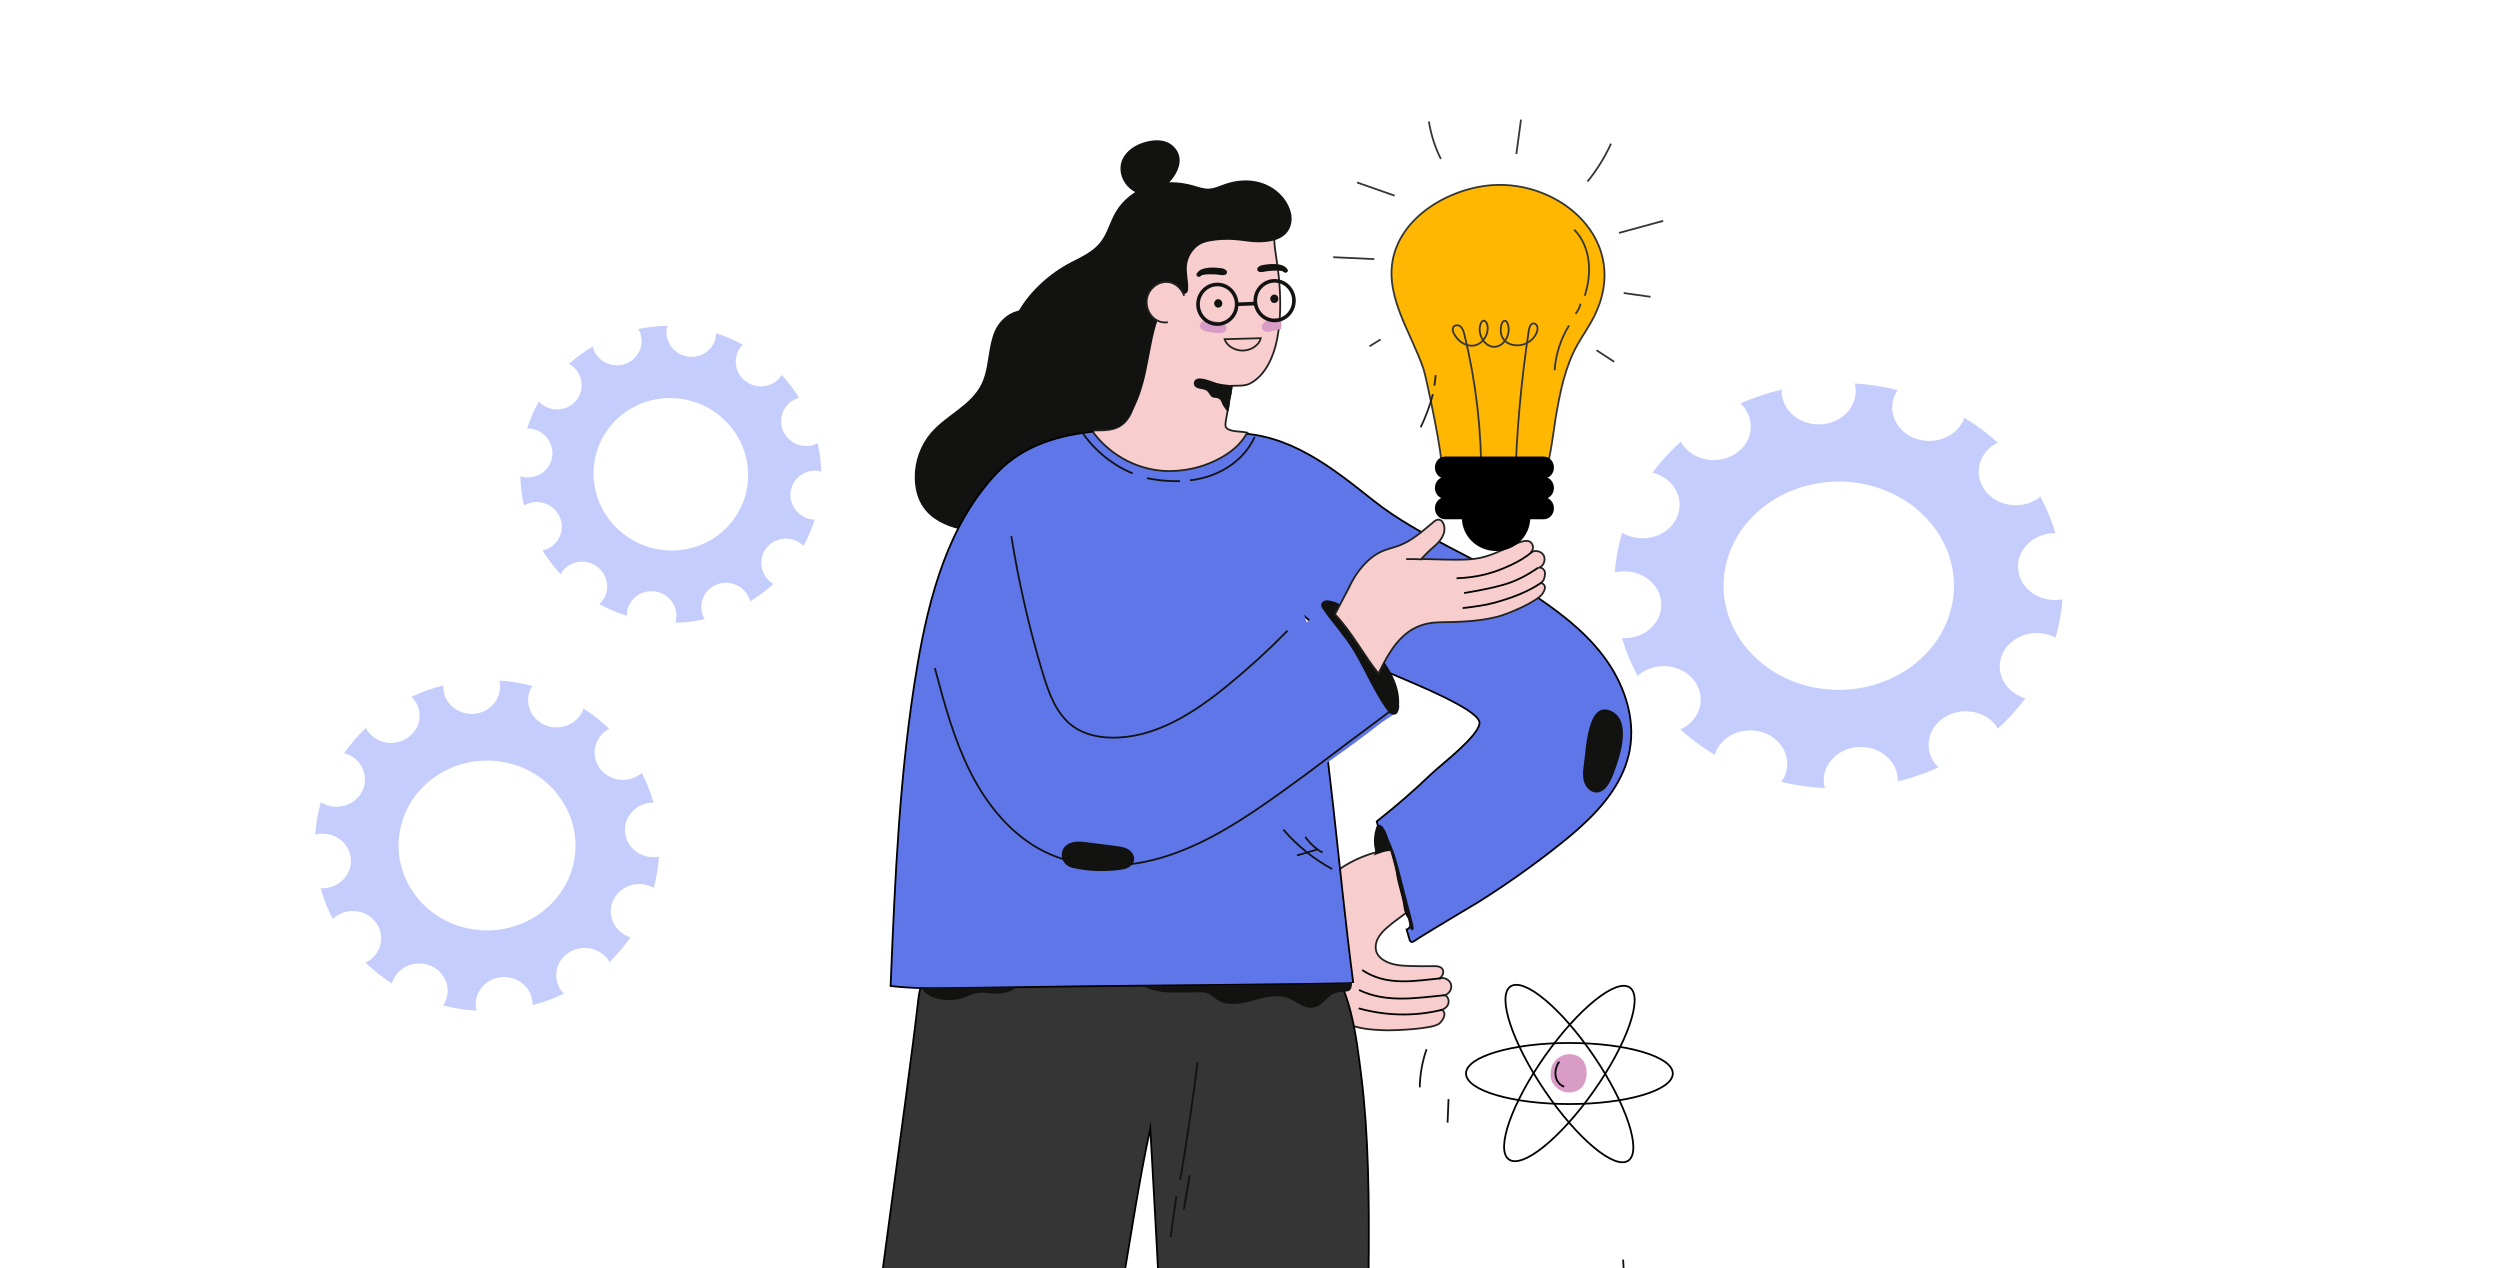 <svg width="690" height="350" viewBox="0 0 690 350" fill="none" xmlns="http://www.w3.org/2000/svg">
<g clip-path="url(#clip0_2375_217)">
<path d="M567.308 147.185C566.262 143.647 564.863 140.26 563.123 137.053C562.856 137.271 562.621 137.508 562.322 137.697C557.741 140.677 551.356 139.74 548.056 135.606C544.757 131.463 545.792 125.692 550.373 122.712C550.694 122.504 551.046 122.353 551.388 122.183C548.558 119.61 545.461 117.292 542.141 115.267C542.023 115.599 541.938 115.93 541.778 116.251C539.46 120.906 533.417 122.977 528.27 120.887C523.123 118.796 520.828 113.328 523.145 108.674C523.326 108.305 523.572 107.993 523.796 107.662C519.941 106.706 515.958 106.091 511.869 105.836C511.965 106.214 512.082 106.574 512.125 106.971C512.691 112.051 508.601 116.582 502.985 117.093C497.368 117.604 492.36 113.905 491.784 108.835C491.73 108.39 491.762 107.955 491.784 107.52C487.78 108.466 483.957 109.752 480.326 111.351C480.658 111.663 480.999 111.966 481.287 112.335C484.587 116.478 483.551 122.249 478.97 125.229C474.39 128.209 468.004 127.272 464.705 123.138C464.395 122.741 464.15 122.324 463.915 121.908C461 124.519 458.373 127.386 456.077 130.469C456.579 130.592 457.07 130.715 457.551 130.914C462.697 133.005 464.993 138.472 462.676 143.127C460.359 147.781 454.315 149.853 449.168 147.762C448.645 147.554 448.175 147.28 447.716 147.005C446.649 150.562 445.954 154.242 445.688 158.017C446.2 157.894 446.723 157.771 447.268 157.723C452.884 157.212 457.892 160.911 458.469 165.982C459.035 171.062 454.945 175.593 449.329 176.104C448.752 176.151 448.197 176.132 447.642 176.104C448.72 179.755 450.183 183.255 451.998 186.557C452.372 186.216 452.756 185.876 453.205 185.592C457.785 182.612 464.171 183.549 467.47 187.683C470.77 191.826 469.734 197.597 465.153 200.576C464.705 200.87 464.224 201.097 463.744 201.314C466.659 203.935 469.841 206.29 473.268 208.343C473.407 207.908 473.535 207.463 473.749 207.038C476.066 202.383 482.11 200.312 487.256 202.402C492.403 204.493 494.699 209.961 492.382 214.615C492.168 215.041 491.901 215.419 491.624 215.797C495.521 216.734 499.547 217.32 503.679 217.548C503.572 217.141 503.455 216.743 503.401 216.327C502.835 211.247 506.925 206.716 512.542 206.205C518.158 205.694 523.166 209.393 523.743 214.464C523.785 214.88 523.753 215.277 523.743 215.684C527.693 214.719 531.473 213.414 535.051 211.796C534.773 211.522 534.474 211.266 534.228 210.954C530.929 206.811 531.965 201.04 536.545 198.06C541.126 195.08 547.512 196.017 550.811 200.151C551.057 200.454 551.227 200.785 551.42 201.106C554.249 198.533 556.791 195.714 559.012 192.696C558.659 192.592 558.307 192.517 557.955 192.375C552.808 190.284 550.512 184.816 552.829 180.162C555.146 175.508 561.19 173.436 566.337 175.527C566.689 175.669 566.999 175.867 567.319 176.038C568.333 172.585 568.985 169.018 569.252 165.376C568.91 165.443 568.59 165.528 568.227 165.566C562.61 166.076 557.602 162.378 557.026 157.307C556.46 152.227 560.549 147.696 566.166 147.185C566.572 147.147 566.935 147.176 567.308 147.185ZM548.91 157.837C551.227 178.526 534.559 196.991 511.677 199.091C488.794 201.182 468.367 186.112 466.05 165.424C463.733 144.735 480.401 126.269 503.284 124.179C526.167 122.079 546.593 137.148 548.91 157.837Z" fill="#C5CDFC"/>
<path d="M460.59 155.954C457.109 179.329 475.326 200.917 501.177 204.067C527.039 207.217 550.904 190.757 554.385 167.372C557.866 143.987 539.66 122.409 513.798 119.259C487.947 116.119 464.071 132.579 460.59 155.954ZM511.737 133.175C529.11 135.294 541.347 149.786 539.009 165.499C536.67 181.202 520.632 192.261 503.259 190.151C485.886 188.032 473.65 173.54 475.988 157.827C478.326 142.124 494.365 131.065 511.737 133.175Z" fill="#C5CDFC"/>
<path d="M220.567 109.84C219.15 107.538 217.533 105.408 215.737 103.474C215.614 103.679 215.502 103.884 215.357 104.068C213.048 106.997 208.731 107.495 205.742 105.181C202.741 102.868 202.183 98.62 204.504 95.691C204.671 95.486 204.861 95.313 205.039 95.14C202.674 93.843 200.187 92.783 197.621 91.951C197.621 92.2 197.632 92.448 197.599 92.708C197.097 96.404 193.639 98.966 189.891 98.426C186.132 97.885 183.499 94.459 184.012 90.762C184.057 90.47 184.135 90.2 184.213 89.93C181.536 89.962 178.836 90.254 176.159 90.816C176.304 91.065 176.449 91.302 176.561 91.562C178 95.032 176.327 98.966 172.824 100.35C169.321 101.733 165.317 100.036 163.878 96.567C163.755 96.264 163.677 95.95 163.599 95.648C161.223 97.042 159.037 98.642 157.04 100.425C157.319 100.588 157.609 100.739 157.865 100.944C160.866 103.257 161.424 107.505 159.103 110.435C156.794 113.364 152.477 113.861 149.488 111.548C149.198 111.332 148.964 111.072 148.718 110.824C147.391 113.191 146.309 115.688 145.483 118.271C145.829 118.271 146.175 118.261 146.532 118.315C150.291 118.855 152.924 122.282 152.411 125.978C151.909 129.675 148.451 132.237 144.703 131.696C144.323 131.642 143.966 131.534 143.609 131.426C143.676 134.128 144.011 136.842 144.636 139.544C144.937 139.36 145.249 139.187 145.595 139.047C149.098 137.663 153.102 139.36 154.541 142.83C155.98 146.3 154.307 150.234 150.804 151.618C150.447 151.758 150.079 151.845 149.722 151.92C151.184 154.298 152.868 156.493 154.731 158.482C154.898 158.179 155.077 157.865 155.3 157.584C157.609 154.655 161.926 154.158 164.915 156.471C167.916 158.784 168.474 163.032 166.153 165.962C165.93 166.253 165.663 166.491 165.406 166.74C167.838 168.059 170.381 169.129 173.025 169.961C173.025 169.626 173.014 169.302 173.058 168.956C173.56 165.259 177.018 162.697 180.766 163.238C184.525 163.778 187.158 167.205 186.645 170.901C186.6 171.236 186.5 171.55 186.411 171.874C189.11 171.82 191.832 171.507 194.531 170.912C194.375 170.653 194.219 170.393 194.096 170.101C192.657 166.632 194.33 162.697 197.833 161.324C201.336 159.941 205.34 161.638 206.779 165.108C206.902 165.389 206.958 165.681 207.036 165.962C209.378 164.556 211.531 162.957 213.494 161.173C213.26 161.033 213.015 160.903 212.792 160.73C209.791 158.417 209.233 154.169 211.554 151.239C213.863 148.31 218.18 147.813 221.169 150.126C221.392 150.299 221.571 150.494 221.76 150.688C223.032 148.364 224.069 145.921 224.861 143.392C224.616 143.381 224.37 143.392 224.114 143.36C220.355 142.819 217.722 139.393 218.235 135.696C218.737 131.999 222.195 129.437 225.943 129.978C226.2 130.01 226.434 130.097 226.68 130.162C226.601 127.546 226.267 124.919 225.664 122.303C225.464 122.411 225.274 122.53 225.051 122.617C221.548 124 217.544 122.303 216.105 118.833C214.666 115.364 216.339 111.429 219.842 110.056C220.087 109.948 220.332 109.905 220.567 109.84ZM210.985 120.682C216.852 134.82 210.036 150.839 195.758 156.471C181.48 162.103 165.149 155.206 159.282 141.068C153.414 126.93 160.23 110.91 174.508 105.279C188.786 99.647 205.117 106.543 210.985 120.682Z" fill="#C5CDFC"/>
<path d="M153.776 135.407C156.487 152.485 172.773 164.364 190.074 161.889C207.375 159.403 219.244 143.492 216.533 126.403C213.823 109.324 197.548 97.445 180.246 99.92C162.945 102.395 151.065 118.317 153.776 135.407ZM181.853 110.081C193.476 108.416 204.419 116.393 206.237 127.873C208.055 139.352 200.08 150.042 188.456 151.707C176.833 153.371 165.89 145.394 164.072 133.915C162.254 122.446 170.229 111.756 181.853 110.081Z" fill="#C5CDFC"/>
<path d="M180.371 221.553C179.569 218.668 178.489 215.905 177.153 213.294C176.944 213.468 176.758 213.665 176.538 213.818C173.019 216.254 168.117 215.489 165.585 212.114C163.053 208.738 163.843 204.029 167.362 201.593C167.606 201.418 167.873 201.298 168.14 201.167C165.968 199.07 163.587 197.18 161.032 195.53C160.939 195.792 160.881 196.065 160.753 196.328C158.976 200.118 154.33 201.812 150.381 200.107C146.432 198.403 144.667 193.946 146.444 190.144C146.583 189.849 146.769 189.587 146.944 189.314C143.982 188.538 140.927 188.036 137.779 187.828C137.849 188.134 137.942 188.429 137.977 188.746C138.418 192.886 135.271 196.579 130.962 196.994C126.653 197.409 122.797 194.394 122.367 190.253C122.332 189.893 122.355 189.532 122.367 189.183C119.289 189.947 116.35 191.007 113.574 192.307C113.83 192.559 114.086 192.81 114.318 193.105C116.85 196.48 116.06 201.189 112.541 203.625C109.021 206.061 104.12 205.297 101.588 201.921C101.344 201.604 101.158 201.255 100.984 200.916C98.743 203.046 96.722 205.384 94.968 207.897C95.351 207.995 95.734 208.104 96.106 208.257C100.055 209.961 101.82 214.419 100.043 218.221C98.266 222.011 93.62 223.705 89.671 222C89.276 221.826 88.916 221.607 88.556 221.389C87.732 224.284 87.209 227.288 87 230.369C87.395 230.27 87.801 230.172 88.219 230.128C92.529 229.713 96.385 232.728 96.814 236.869C97.256 241.009 94.108 244.702 89.799 245.128C89.358 245.172 88.928 245.15 88.498 245.128C89.323 248.11 90.45 250.962 91.843 253.649C92.134 253.376 92.424 253.092 92.772 252.863C96.292 250.426 101.193 251.191 103.725 254.567C106.257 257.943 105.467 262.651 101.948 265.087C101.6 265.328 101.24 265.513 100.868 265.688C103.098 267.829 105.549 269.741 108.185 271.424C108.29 271.063 108.394 270.714 108.557 270.364C110.334 266.573 114.98 264.88 118.929 266.584C122.878 268.288 124.643 272.746 122.866 276.547C122.704 276.897 122.495 277.203 122.285 277.509C125.282 278.273 128.372 278.754 131.542 278.94C131.461 278.612 131.368 278.284 131.333 277.946C130.892 273.805 134.04 270.113 138.349 269.698C142.658 269.282 146.514 272.298 146.944 276.438C146.978 276.777 146.955 277.104 146.944 277.432C149.975 276.646 152.89 275.575 155.631 274.264C155.422 274.046 155.19 273.838 155.004 273.576C152.472 270.2 153.262 265.492 156.781 263.055C160.3 260.619 165.202 261.384 167.734 264.76C167.92 265.011 168.047 265.273 168.198 265.535C170.37 263.438 172.322 261.144 174.029 258.675C173.762 258.587 173.483 258.533 173.216 258.412C169.267 256.708 167.502 252.251 169.279 248.449C171.056 244.658 175.702 242.965 179.651 244.669C179.918 244.789 180.15 244.942 180.405 245.084C181.184 242.277 181.683 239.36 181.892 236.388C181.637 236.443 181.381 236.519 181.114 236.541C176.805 236.956 172.949 233.941 172.519 229.801C172.078 225.66 175.225 221.968 179.534 221.553C179.802 221.52 180.08 221.553 180.371 221.553ZM166.247 230.238C168.024 247.105 155.225 262.16 137.652 263.875C120.079 265.579 104.387 253.289 102.61 236.421C100.833 219.553 113.633 204.499 131.206 202.784C148.779 201.08 164.458 213.37 166.247 230.238Z" fill="#C5CDFC"/>
<path d="M98.413 228.705C95.742 247.769 109.726 265.369 129.587 267.936C149.448 270.503 167.776 257.088 170.447 238.024C173.119 218.961 159.135 201.361 139.274 198.794C119.412 196.215 101.084 209.642 98.413 228.705ZM137.682 210.133C151.028 211.86 160.412 223.68 158.624 236.484C156.823 249.287 144.512 258.311 131.167 256.585C117.821 254.859 108.425 243.039 110.225 230.235C112.026 217.42 124.337 208.407 137.682 210.133Z" fill="#C5CDFC"/>
<path d="M367.035 242.059C356.658 251.607 356.505 266.973 365.577 277.507C367.203 279.399 369.072 281.112 371.27 282.246C374.536 283.927 378.297 284.209 381.945 284.349C384.791 284.459 395.252 284.013 397.167 282.559C398.22 281.753 399.472 279.587 397.961 278.711C398.815 278.406 399.67 277.726 399.807 276.694C399.922 275.826 399.464 274.84 398.701 274.684C399.922 274.395 400.837 272.948 400.479 271.681C400.303 271.071 399.868 270.578 399.327 270.273C398.678 269.914 397.884 269.812 397.198 270.07C397.953 269.789 398.548 268.577 398.266 267.771C397.907 266.731 396.648 266.637 395.725 266.653C393.512 266.7 391.299 266.684 389.087 266.614C386.622 266.536 384.051 266.348 381.937 265.042C381.143 264.549 380.411 263.885 380.022 263.024C379.488 261.844 379.64 260.42 380.182 259.247C380.724 258.074 381.624 257.105 382.57 256.237C384.661 254.329 387.057 252.819 389.255 251.044C391.452 249.269 393.497 247.15 394.527 244.476C395.55 241.809 395.366 238.501 393.474 236.382C391.093 233.708 387.019 233.715 383.539 234.349C378.458 235.272 373.483 237.117 369.286 240.198C368.515 240.777 367.76 241.402 367.035 242.059Z" fill="#F7CDCD" stroke="#222221" stroke-width="0.5" stroke-miterlimit="10"/>
<path d="M397.967 278.719C390.222 280.604 382.432 280.361 374.992 278.297" stroke="black" stroke-width="0.5" stroke-miterlimit="10"/>
<path d="M397.753 270.002C390.405 270.714 382.775 272.278 375.969 267.742" stroke="black" stroke-width="0.5" stroke-miterlimit="10"/>
<path d="M398.702 274.689C391.423 275.338 382.778 276.972 375.102 273.242" stroke="black" stroke-width="0.5" stroke-miterlimit="10"/>
<path d="M272.408 100.983C272.08 102.742 271.637 104.455 270.867 106.019C267.982 111.899 261.184 114.503 256.941 119.438C254.049 122.8 252.424 127.289 252.47 131.77C252.584 142.663 260.894 145.971 270.012 146.964C281.183 148.176 292.583 147.191 303.402 144.07C308.316 142.655 313.253 140.716 316.969 137.134C320.632 133.607 322.822 128.79 324.76 124.036C326.484 119.813 328.079 114.926 326.133 110.805C324.622 107.606 321.364 105.753 318.762 103.391C315.527 100.451 313.215 96.588 310.125 93.484C305.165 88.502 299.58 87.275 293.048 86.461C287.257 85.742 280.702 83.498 276.147 88.823C273.377 92.076 273.224 96.658 272.408 100.983Z" fill="#121211"/>
<path d="M442.481 181.004C436.903 173.661 429.356 168.188 421.734 163.144C408.258 154.221 391.754 148.184 379.217 138.269C367.55 129.041 355.906 119.524 340.203 119.524C340.936 119.454 342.866 124.075 343.148 124.74C343.904 126.547 343.957 128.189 344.43 130.034C346.536 138.323 345.262 146.949 346.704 155.3C347.948 162.495 351.26 163.519 356.807 167.531C363.125 172.097 367.947 178.283 374.715 181.919C379.721 184.609 408.762 195.072 408.35 199.608C408.014 203.26 397.767 211.009 395.134 213.535C390.296 218.18 385.238 222.575 379.98 226.712C380.522 228.761 381.071 230.809 381.628 232.858C381.857 232.889 382.086 232.952 382.3 233.054C385.131 234.399 385.199 238.895 385.65 241.57C386.146 244.502 387.252 247.372 387.633 250.257C387.786 251.438 388.213 252.557 388.9 253.518C389.579 254.465 389.556 255.794 388.526 256.412C388.435 256.467 388.335 256.513 388.229 256.545C388.511 257.53 388.793 258.523 389.083 259.508C389.213 259.946 389.717 260.134 390.083 259.884C393.417 257.624 407.099 249.569 408.037 248.975C415.812 244.08 423.336 238.747 430.547 233.015C437.544 227.455 444.587 220.956 448.043 212.824C448.829 210.97 449.432 209.039 449.806 207.013C451.484 197.872 448.058 188.339 442.481 181.004Z" fill="#5F76E8" stroke="black" stroke-width="0.5" stroke-miterlimit="10"/>
<path d="M238.031 397.09C256.802 395.041 281.952 393.391 299.99 399.084C308.589 371.143 311.344 340.028 317.479 311.415C318.829 336.587 321.5 378.424 321.332 403.635C342.537 403.721 356.256 401.836 377.385 403.635C376.53 371.558 379.742 329.002 375.736 297.175C374.271 285.523 372.898 273.097 365.672 263.971C360.232 257.09 352.098 253.008 343.849 250.357C326.803 244.875 308.391 244.734 290.826 248.113C274.314 251.288 255.528 257.129 253.414 276.147C250.652 300.928 238.726 382.779 238.031 397.09Z" fill="#353535" stroke="black" stroke-width="0.5" stroke-miterlimit="10"/>
<path d="M343.252 120.546C341.444 120.14 339.62 119.796 337.789 119.546C332.669 118.842 326.946 119.264 321.719 119.186C315.951 119.1 308.511 118.521 302.758 119.045C292.64 119.968 282.583 122.728 275.166 130.517C261.806 144.554 256.419 164.541 253.16 183.864C248.246 212.986 247.018 242.607 245.805 272.135C251.741 272.855 257.739 272.777 263.713 272.698C276.044 272.526 288.367 272.362 300.698 272.19C307.527 272.096 373.537 271.557 373.499 271.291C369.15 237.923 367.295 207.785 361.046 172.916" fill="#5F76E8"/>
<path d="M343.252 120.546C341.444 120.14 339.62 119.796 337.789 119.546C332.669 118.842 326.946 119.264 321.719 119.186C315.951 119.1 308.511 118.521 302.758 119.045C292.64 119.968 282.583 122.728 275.166 130.517C261.806 144.554 256.419 164.541 253.16 183.864C248.246 212.986 247.018 242.607 245.805 272.135C251.741 272.855 257.739 272.777 263.713 272.698C276.044 272.526 288.367 272.362 300.698 272.19C307.527 272.096 373.537 271.557 373.499 271.291C369.15 237.923 367.295 207.785 361.046 172.916" stroke="black" stroke-width="0.5" stroke-miterlimit="10"/>
<path d="M351.79 67.591C351.645 65.66 351.699 63.603 350.577 61.945C349.684 60.631 348.212 59.81 346.808 59.208C345.152 58.504 343.397 58.051 341.619 57.824C336.766 57.198 331.73 56.682 326.908 57.746C308.259 61.851 312.845 84.318 313.662 98.589C313.997 104.548 314.623 116.098 307.572 118.272C305.863 118.804 304.055 118.827 302.254 118.772C301.873 118.765 301.644 119.21 301.873 119.515C306.771 126.014 314.699 130.033 322.719 130.01C326.458 130.002 330.219 129.314 333.706 127.898C337.003 126.569 340.559 124.457 342.794 121.595C343.336 120.899 343.832 120.164 344.267 119.398C342.741 119.054 340.993 119.218 339.46 118.679C338.224 118.248 338.079 117.623 338.292 116.395C338.865 113.087 339.437 109.772 340.009 106.464C341.497 106.448 343.58 106.581 344.938 105.885C349.349 103.625 351.607 98.214 352.5 93.514C353.545 88.056 353.507 82.449 352.996 76.928C352.737 74.121 352.264 71.353 351.89 68.561C351.844 68.256 351.813 67.927 351.79 67.591Z" fill="#F7CDCD" stroke="#222221" stroke-width="0.5" stroke-miterlimit="10"/>
<path d="M321.466 84.561C320.009 86.524 319.2 88.932 318.613 91.309C317.43 96.072 316.835 100.975 315.553 105.714C314.714 108.818 313.569 111.884 311.845 114.597C309.731 117.921 308.228 118.671 304.382 118.257C301.719 117.975 299.071 117.553 296.446 117.006C294.157 116.529 291.853 115.934 289.793 114.8C285.741 112.556 282.987 108.537 280.537 104.689C277.226 99.489 277.752 92.428 280.568 86.93C283.75 80.713 289.61 75.458 295.683 72.331C298.583 70.837 301.673 69.437 303.711 66.849C305.595 64.448 306.32 61.32 307.831 58.661C309.884 55.048 313.401 52.413 317.293 51.178C321.184 49.942 325.434 50.059 329.356 51.185C330.768 51.592 332.179 52.124 333.644 52.069C335.155 52.007 336.567 51.326 337.994 50.818C341.214 49.668 344.777 49.41 348.035 50.411C351.294 51.412 354.216 53.75 355.666 56.91C356.269 58.223 356.62 59.694 356.436 61.132C355.673 67.248 348.18 67.232 343.732 66.583C341.55 66.262 339.337 66.082 337.132 66.223C335.308 66.34 332.599 66.591 331.027 67.607C329.127 68.835 327.823 70.978 327.586 73.261C327.365 75.38 328.006 77.507 327.929 79.642C327.914 80.072 327.845 80.557 327.517 80.831C326.838 81.409 325.488 80.979 324.641 81.386C323.839 81.769 322.794 83.013 322.191 83.662C321.947 83.951 321.695 84.256 321.466 84.561Z" fill="#121211"/>
<path d="M322.328 88.932C319.619 89.394 317.033 87.345 316.544 84.358C315.873 80.19 319.795 76.921 323.29 78.031C324.877 78.532 326.235 79.916 326.845 81.629" fill="#F7CDCD"/>
<path d="M322.328 88.932C319.619 89.394 317.033 87.345 316.544 84.358C315.873 80.19 319.795 76.921 323.29 78.031C324.877 78.532 326.235 79.916 326.845 81.629" stroke="#222221" stroke-width="0.5" stroke-miterlimit="10"/>
<path d="M375.668 180.254C376.797 182.037 377.919 183.812 379.048 185.595C380.826 188.403 382.543 191.218 384.931 193.501C385.809 194.338 386.518 194.354 386.137 195.581C385.771 196.762 382.383 198.592 381.391 199.366C375.08 204.277 368.61 208.977 362.002 213.465C358.469 215.858 354.86 218.22 350.846 219.604C343.079 222.286 335.692 220.433 332.205 212.488C330.908 209.54 330.069 206.232 330.733 203.065C331.32 200.265 333.029 197.849 334.922 195.738C339.737 190.381 345.841 186.549 351.556 182.311C354.463 180.153 356.172 176.368 358.69 173.733C360.491 171.848 364.009 168.118 366.924 168.751C370.701 169.572 373.768 177.259 375.668 180.254Z" fill="#5F76E8"/>
<path d="M331.574 104.486C330.818 104.408 330.162 104.501 329.796 104.947C329.445 105.369 329.399 106.042 329.697 106.503C330.406 107.606 332.207 107.098 333.184 107.95C333.733 108.427 333.939 109.272 334.58 109.608C334.984 109.819 335.473 109.772 335.915 109.874C336.999 110.124 337.098 110.937 337.472 111.797C337.556 111.993 338.845 113.838 338.937 113.659C339.402 112.736 339.349 111.203 339.517 110.132C339.761 110.132 340.12 106.894 340.166 106.636C340.173 106.574 340.181 106.503 340.158 106.449C340.112 106.363 339.998 106.339 339.906 106.331C338.479 106.191 337.09 106.065 335.709 105.682C334.87 105.44 333.039 104.634 331.574 104.486Z" fill="#121211"/>
<path d="M346.3 120.602C343.05 127.616 335.976 131.714 328.445 132.574" stroke="#121211" stroke-width="0.5" stroke-miterlimit="10"/>
<path d="M325.681 132.798C322.621 132.868 319.553 132.594 316.555 131.977" stroke="#121211" stroke-width="0.5" stroke-miterlimit="10"/>
<path d="M312.608 130.659C306.923 128.298 301.933 124.192 298.461 119.008" stroke="#121211" stroke-width="0.5" stroke-miterlimit="10"/>
<path d="M373.032 272.431C373.131 272.024 373.154 271.579 373.147 271.164C369.4 271.571 365.677 271.696 361.9 271.696C356.467 271.797 351.034 271.829 345.593 271.758C336.59 272.102 328.166 272.126 319.154 272.149C318.849 272.22 316.094 272.071 315.797 272.149C317.422 273.518 321.581 273.956 323.679 273.94C326.319 273.924 328.967 273.901 331.607 273.885C334.362 273.87 334.903 275.77 337.33 276.638C339.665 277.475 342.434 277.045 344.769 276.443C348.325 275.528 352.11 274.167 355.543 275.488C357.924 276.403 360.084 278.585 362.579 278.077C364.288 277.733 365.631 276.224 366.867 275.066C368.248 273.776 369.56 273.862 371.407 273.682C371.72 273.651 372.04 273.619 372.315 273.471C372.704 273.268 372.918 272.877 373.032 272.431Z" fill="#121211"/>
<path d="M437.151 210.972C436.922 212.559 436.739 214.209 437.197 215.742C437.655 217.275 438.929 218.666 440.493 218.729C442.744 218.823 444.209 216.383 445.056 214.248C446.758 209.986 450.741 199.101 444.751 196.262C438.143 193.127 437.769 206.702 437.151 210.972Z" fill="#121211"/>
<path d="M295.76 232.54C297.187 232.117 298.713 232.297 300.185 232.485C302.78 232.813 305.374 233.15 307.976 233.486C309.159 233.642 310.372 233.807 311.394 234.416C312.417 235.034 313.21 236.223 313.004 237.427C312.852 238.319 312.173 239.046 311.387 239.46C310.601 239.875 309.708 240.016 308.823 240.125C304.672 240.625 300.117 240.508 296.027 239.531C292.311 238.639 291.861 233.689 295.76 232.54Z" fill="#121211"/>
<path d="M250.211 272.649C250.211 272.656 250.219 272.664 250.219 272.664C251.149 272.672 252.088 272.703 253.011 272.774C253.446 272.805 253.904 272.852 254.255 272.977C254.751 273.157 254.942 273.454 255.163 273.72C255.918 274.627 257.452 275.401 259.406 275.777C261.359 276.144 263.709 276.082 265.472 275.542C267.066 275.057 268.211 274.205 270.08 274.017C271.622 273.861 273.186 274.213 274.765 274.236C277.23 274.275 279.641 273.603 280.16 272.492L250.211 272.649Z" fill="#121211"/>
<path d="M310.382 42.94C311.9 40.751 314.441 39.499 317.013 38.968C319.172 38.522 321.606 38.577 323.353 39.953C329.091 44.489 322.537 52.457 317.386 53.552C311.816 54.74 306.979 47.867 310.382 42.94Z" fill="#121211"/>
<path d="M373.749 179.969C376.839 185.193 379.12 190.761 382.6 195.703C382.928 196.172 383.271 196.657 383.752 196.97C384.233 197.283 384.881 197.384 385.354 197.064C385.873 196.712 386.018 196.008 386.087 195.374C386.896 188.032 381.867 182.354 377.64 176.88C375.908 174.636 374.176 172.392 372.436 170.147C371.772 169.287 371.2 168.271 370.513 167.45C369.674 166.441 367.858 165.862 366.607 165.714C366.133 165.659 365.638 165.721 365.241 165.979C364.844 166.245 364.569 166.738 364.646 167.215C364.691 167.512 364.859 167.77 365.027 168.02C367.698 171.97 371.002 175.418 373.466 179.516C373.565 179.672 373.657 179.821 373.749 179.969Z" fill="#121211"/>
<path d="M380.455 185.879C376.312 180.749 373.016 174.274 368.438 169.551C368.773 168.902 369.109 168.284 369.399 167.729C370.368 165.899 371.329 164.061 372.298 162.231C373.145 160.621 374.038 160.089 375.16 158.791C375.496 158.408 375.648 157.86 376.045 157.453C376.938 156.515 378.189 155.944 379.395 155.577C385.766 153.637 392.496 154.388 399.035 154.451C402.072 154.482 405.407 154.599 408.382 154.005C411.458 153.387 414.304 151.948 417.15 150.674C418.592 150.025 422.308 147.921 423.056 150.627C423.239 151.276 423.002 152.011 422.522 152.457C423.14 152.058 423.941 151.98 424.643 152.191C425.238 152.371 425.764 152.754 426.062 153.317C426.672 154.474 426.077 156.093 424.94 156.632C425.719 156.617 426.52 157.485 426.436 158.353C426.352 159.268 426.146 160.276 425.459 160.761C425.368 160.824 425.413 160.926 425.513 160.965C426.955 161.559 426.36 162.935 425.749 163.835C424.238 166.071 416.379 169.387 413.579 170.137C408.115 171.6 402.683 171.647 397.097 171.756C387.956 171.952 384.049 178.559 380.455 185.879Z" fill="#F7CDCD" stroke="#222221" stroke-width="0.5" stroke-miterlimit="10"/>
<path d="M372.305 162.229C374.746 156.904 378.401 153.275 382.003 151.93C383.361 151.422 384.796 151.094 386.268 150.531C389.771 149.201 392.708 146.519 395.57 144.142C395.997 143.782 396.485 143.407 397.035 143.422C397.844 143.446 398.401 144.298 398.576 145.104C399.087 147.457 397.454 149.428 395.821 150.828C393.769 152.595 394.059 152.486 392.205 154.362" fill="#F7CDCD"/>
<path d="M372.305 162.229C374.746 156.904 378.401 153.275 382.003 151.93C383.361 151.422 384.796 151.094 386.268 150.531C389.771 149.201 392.708 146.519 395.57 144.142C395.997 143.782 396.485 143.407 397.035 143.422C397.844 143.446 398.401 144.298 398.576 145.104C399.087 147.457 397.454 149.428 395.821 150.828C393.769 152.595 394.059 152.486 392.205 154.362" stroke="#222221" stroke-width="0.5" stroke-miterlimit="10"/>
<path d="M425.472 160.773C421.665 163.424 416.98 165.106 412.539 166.333C409.769 167.1 406.549 167.491 403.695 167.835" stroke="black" stroke-width="0.5" stroke-miterlimit="10"/>
<path d="M424.444 156.766C421.369 158.83 418.454 160.394 414.906 161.411C411.358 162.419 407.726 163.053 404.094 163.678" stroke="black" stroke-width="0.5" stroke-miterlimit="10"/>
<path d="M422.892 152.281C421.176 153.775 419.184 154.917 417.139 155.886C412.034 158.295 407.639 159.397 402.023 159.601" stroke="black" stroke-width="0.5" stroke-miterlimit="10"/>
<path d="M392.55 154.388C391.07 154.31 389.582 154.287 388.102 154.318L392.55 154.388Z" fill="#F7CDCD"/>
<path d="M392.55 154.388C391.07 154.31 389.582 154.287 388.102 154.318" stroke="#222221" stroke-width="0.5" stroke-miterlimit="10"/>
<path d="M403.477 142.882C403.477 147.959 407.704 152.076 412.915 152.076C418.126 152.076 422.353 147.959 422.353 142.882C422.353 137.804 418.126 133.688 412.915 133.688C407.704 133.688 403.477 137.804 403.477 142.882Z" fill="black"/>
<path d="M389.65 93.947C387.266 88.663 384.767 83.325 384.174 77.685C382.509 61.944 398.596 52.146 411.58 51.117C430.684 49.608 450.343 66.555 439.996 87.318C438.671 89.981 436.942 92.382 435.479 94.962C431.895 101.275 430.558 108.328 429.334 115.505C429.157 116.548 427.605 128.378 426.911 128.378L412.539 128.529H412.274C407.379 128.336 402.495 128.158 397.6 127.938C398.685 127.98 393.612 104.019 392.931 101.961C392.035 99.285 390.849 96.623 389.65 93.947Z" fill="#FFB701" stroke="#353535" stroke-width="0.5" stroke-miterlimit="10"/>
<path d="M418.2 134.02C418.491 119.693 419.841 105.229 421.961 91.122C422.087 90.285 422.478 89.269 423.26 89.256C423.803 89.242 424.244 89.791 424.345 90.367C424.434 90.944 424.244 91.534 424.005 92.055C421.595 97.174 412.813 96.213 414.39 89.64C414.541 89.036 414.995 88.364 415.525 88.569C415.778 88.665 415.942 88.954 416.068 89.214C417.254 91.959 415.172 95.705 412.447 95.733C409.721 95.774 407.564 92.082 408.687 89.311C408.825 88.967 409.04 88.611 409.368 88.528C409.936 88.377 410.377 89.091 410.516 89.722C411.033 92.22 409.242 94.882 406.983 95.335C404.725 95.788 402.365 94.278 401.267 92.041C401.04 91.588 400.863 91.053 401.002 90.559C401.255 89.667 402.441 89.544 403.097 90.12C403.753 90.683 404.018 91.643 404.232 92.549C407.4 105.6 408.952 119.131 408.825 132.648" stroke="#353535" stroke-width="0.5" stroke-miterlimit="10"/>
<path d="M426.095 132.073H398.828C397.288 132.073 396.039 130.715 396.039 129.041C396.039 127.366 397.288 126.008 398.828 126.008H426.095C427.634 126.008 428.884 127.366 428.884 129.041C428.884 130.715 427.634 132.073 426.095 132.073Z" fill="black"/>
<path d="M426.095 137.691H398.828C397.288 137.691 396.039 136.332 396.039 134.658C396.039 132.984 397.288 131.625 398.828 131.625H426.095C427.634 131.625 428.884 132.984 428.884 134.658C428.884 136.332 427.634 137.691 426.095 137.691Z" fill="black"/>
<path d="M426.095 143.316H398.828C397.288 143.316 396.039 141.957 396.039 140.283C396.039 138.609 397.288 137.25 398.828 137.25H426.095C427.634 137.25 428.884 138.609 428.884 140.283C428.884 141.957 427.634 143.316 426.095 143.316Z" fill="black"/>
<path d="M434.477 63.398C436.697 65.594 438.035 68.737 438.439 71.975C438.842 75.214 438.375 78.535 437.404 81.623" stroke="#353535" stroke-width="0.5" stroke-miterlimit="10"/>
<path d="M436.244 83.805C436.005 84.848 435.512 85.822 434.844 86.618" stroke="#353535" stroke-width="0.5" stroke-miterlimit="10"/>
<path d="M433.037 89.852C430.779 93.502 429.391 97.797 429.062 102.202" stroke="#353535" stroke-width="0.5" stroke-miterlimit="10"/>
<path d="M367.969 70.984C371.742 71.163 375.514 71.341 379.3 71.52" stroke="#353535" stroke-width="0.5" stroke-miterlimit="10"/>
<path d="M374.555 50.367C378.012 51.575 381.469 52.796 384.914 54.004" stroke="#353535" stroke-width="0.5" stroke-miterlimit="10"/>
<path d="M394.375 33.531C394.943 37.14 396.066 40.654 397.681 43.878" stroke="#353535" stroke-width="0.5" stroke-miterlimit="10"/>
<path d="M419.79 33.023C419.361 36.18 418.945 39.35 418.516 42.506" stroke="#353535" stroke-width="0.5" stroke-miterlimit="10"/>
<path d="M444.647 39.648C442.918 43.422 440.722 46.949 438.148 50.105" stroke="#353535" stroke-width="0.5" stroke-miterlimit="10"/>
<path d="M446.836 64.282C450.899 63.17 454.975 62.072 459.037 60.961" stroke="#353535" stroke-width="0.5" stroke-miterlimit="10"/>
<path d="M448.141 80.875C450.601 81.218 453.074 81.575 455.535 81.918" stroke="#353535" stroke-width="0.5" stroke-miterlimit="10"/>
<path d="M440.648 96.672C442.276 97.728 443.891 98.799 445.519 99.856" stroke="#353535" stroke-width="0.5" stroke-miterlimit="10"/>
<path d="M381.046 93.68C380.024 94.311 379.014 94.942 377.992 95.573" stroke="#353535" stroke-width="0.5" stroke-miterlimit="10"/>
<path d="M389.638 253.627C389.425 252.728 389.188 251.836 388.959 250.945C388.494 249.17 388.028 247.395 387.563 245.612C386.655 242.155 385.869 238.636 384.702 235.258C384.267 233.991 383.771 232.748 383.183 231.552C382.886 230.457 382.466 229.417 381.833 228.486C381.649 228.213 381.436 227.947 381.153 227.782C380.871 227.618 380.497 227.579 380.223 227.759C379.971 227.923 379.856 228.236 379.765 228.525C379.276 230.066 379.116 231.716 379.269 233.327C379.368 234.367 379.963 235.391 379.07 236.165C379.429 235.962 383.069 234.594 383.748 234.93C384.236 236.572 384.656 238.245 385.091 239.903C386.014 243.422 386.93 246.941 387.845 250.46C388.097 251.414 388.349 252.376 388.585 253.338C388.83 254.347 388.959 255.426 389.295 256.411C389.448 256.865 390.18 256.826 390.157 256.294C390.119 255.387 389.844 254.487 389.638 253.627Z" fill="#121211"/>
<path d="M258.023 184.391C260.641 194.228 263.296 204.152 267.882 213.207C272.468 222.262 279.19 230.497 288.125 234.978C298.663 240.272 311.268 239.818 322.439 236.143C333.61 232.467 343.606 225.836 353.228 218.962C358.332 215.318 363.376 211.588 368.359 207.772C373.822 203.581 379.209 199.718 384.665 195.518" stroke="#121211" stroke-width="0.5" stroke-miterlimit="10"/>
<path d="M355.345 174.087C350.171 179.366 344.716 184.355 339.008 189.031C329.623 196.726 318.704 203.834 306.686 203.584C303.008 203.506 299.239 202.685 296.225 200.519C291.547 197.164 289.434 191.244 287.755 185.653C284.047 173.313 281.162 160.715 279.125 147.977" stroke="#121211" stroke-width="0.5" stroke-miterlimit="10"/>
<path d="M355.347 74.333C354.516 73.113 353.089 72.941 351.746 72.87C350.998 72.831 350.243 72.902 349.495 73.003C348.625 73.121 347.656 73.183 347.084 73.95C346.87 74.239 347.023 74.786 347.336 74.927C348.06 75.263 348.793 74.997 349.541 74.88C350.159 74.778 350.784 74.739 351.403 74.716C351.998 74.692 352.593 74.669 353.188 74.716C353.6 74.747 354.035 74.802 354.355 75.115C354.859 75.584 355.775 74.958 355.347 74.333Z" fill="#121211"/>
<path d="M330.31 75.492C331.088 74.241 332.507 73.998 333.85 73.881C334.598 73.811 335.353 73.85 336.101 73.92C336.978 73.998 337.948 74.022 338.55 74.764C338.772 75.038 338.65 75.593 338.337 75.75C337.627 76.109 336.879 75.883 336.132 75.797C335.513 75.726 334.888 75.711 334.262 75.711C333.667 75.711 333.072 75.711 332.484 75.789C332.072 75.836 331.645 75.914 331.332 76.235C330.844 76.719 329.905 76.133 330.31 75.492Z" fill="#121211"/>
<path d="M347.979 93.344C347.545 95.2 345.418 96.691 343.118 96.756C340.819 96.821 338.573 95.45 337.984 93.621L347.979 93.344Z" stroke="#222221" stroke-width="0.5" stroke-miterlimit="10"/>
<path d="M337.307 83.472C337.284 83.347 337.23 83.229 337.169 83.12C337.07 82.956 336.963 82.846 336.811 82.744C336.734 82.69 336.651 82.658 336.567 82.627C336.475 82.588 336.368 82.58 336.261 82.572C336.17 82.564 336.063 82.58 335.979 82.604C335.933 82.611 335.887 82.635 335.842 82.658C335.796 82.682 335.75 82.698 335.704 82.721C335.62 82.768 335.552 82.83 335.483 82.893C335.407 82.956 335.353 83.049 335.292 83.128C335.17 83.3 335.117 83.511 335.102 83.714C335.102 83.761 335.109 83.816 335.117 83.863C335.124 83.909 335.124 83.964 335.14 84.011C335.155 84.074 335.186 84.129 335.216 84.191C335.224 84.215 335.239 84.238 335.247 84.261C335.247 84.269 335.247 84.269 335.254 84.277C335.277 84.332 335.292 84.387 335.33 84.433C335.376 84.496 335.422 84.566 335.483 84.621C335.544 84.676 335.605 84.731 335.681 84.77C335.842 84.856 335.971 84.887 336.155 84.903C336.277 84.918 336.399 84.895 336.513 84.864C336.628 84.832 336.742 84.785 336.834 84.723C336.979 84.621 337.093 84.512 337.185 84.363C337.246 84.261 337.291 84.136 337.314 84.019C337.33 83.933 337.345 83.839 337.345 83.753C337.337 83.651 337.322 83.558 337.307 83.472Z" fill="#121211"/>
<path d="M352.791 82.19C352.768 82.065 352.715 81.948 352.654 81.838C352.555 81.674 352.448 81.565 352.295 81.463C352.219 81.408 352.135 81.377 352.051 81.346C351.959 81.307 351.853 81.299 351.746 81.291C351.654 81.283 351.547 81.299 351.463 81.322C351.418 81.33 351.372 81.354 351.326 81.377C351.28 81.401 351.235 81.416 351.189 81.44C351.105 81.487 351.036 81.549 350.967 81.612C350.891 81.674 350.838 81.768 350.777 81.846C350.655 82.018 350.601 82.23 350.586 82.433C350.586 82.48 350.594 82.534 350.601 82.581C350.609 82.628 350.609 82.683 350.624 82.73C350.639 82.793 350.67 82.847 350.7 82.91C350.708 82.933 350.723 82.957 350.731 82.98C350.731 82.98 350.731 82.988 350.739 82.996C350.761 83.051 350.777 83.105 350.815 83.152C350.861 83.215 350.906 83.285 350.967 83.34C351.028 83.395 351.09 83.449 351.166 83.489C351.326 83.575 351.456 83.606 351.639 83.621C351.761 83.637 351.883 83.614 351.998 83.582C352.112 83.551 352.226 83.504 352.318 83.442C352.463 83.34 352.577 83.23 352.669 83.082C352.73 82.98 352.776 82.855 352.799 82.738C352.814 82.652 352.829 82.558 352.829 82.472C352.822 82.37 352.806 82.276 352.791 82.19Z" fill="#121211"/>
<path d="M333.834 88.396C333.262 88.349 332.667 88.334 332.132 88.553C331.598 88.772 331.141 89.272 331.133 89.866C331.125 90.414 331.514 90.899 331.98 91.157C332.445 91.422 332.987 91.501 333.514 91.587C334.124 91.681 334.734 91.774 335.345 91.861C336.23 91.993 337.214 92.111 337.962 91.595C338.16 91.454 338.336 91.274 338.428 91.047C339.229 88.967 334.879 88.482 333.834 88.396Z" fill="#D89CC7"/>
<path d="M353.689 87.688C352.422 87.665 350.865 88.111 350.308 88.29C349.759 88.463 349.202 88.674 348.782 89.08C348.363 89.487 348.118 90.128 348.324 90.676C348.515 91.184 349.049 91.489 349.576 91.559C350.102 91.63 350.636 91.504 351.148 91.379L352.948 90.942C353.162 90.887 353.383 90.832 353.605 90.769C353.673 89.737 353.704 88.713 353.689 87.688Z" fill="#D89CC7"/>
<path d="M335.99 89.448C338.936 89.448 341.324 87.001 341.324 83.982C341.324 80.963 338.936 78.516 335.99 78.516C333.044 78.516 330.656 80.963 330.656 83.982C330.656 87.001 333.044 89.448 335.99 89.448Z" stroke="#121211" stroke-miterlimit="10"/>
<path d="M351.795 88.44C354.74 88.44 357.128 85.993 357.128 82.974C357.128 79.955 354.74 77.508 351.795 77.508C348.849 77.508 346.461 79.955 346.461 82.974C346.461 85.993 348.849 88.44 351.795 88.44Z" stroke="#121211" stroke-miterlimit="10"/>
<path d="M341.328 83.985L346.463 83.781" stroke="#121211" stroke-miterlimit="10"/>
<path d="M437.337 293.406C436.337 291.287 433.842 290.528 431.736 291.162C429.729 291.764 428.028 293.656 428.013 295.869C428.013 295.909 428.02 295.94 428.02 295.979C428.013 296.018 427.997 296.057 427.997 296.104C427.631 298.434 429.249 300.421 431.294 301.21C433.125 301.914 435.506 301.492 436.757 299.881C438.115 298.114 438.275 295.408 437.337 293.406Z" fill="#D89CC7"/>
<path d="M433.155 304.719C448.916 304.719 461.692 300.945 461.692 296.289C461.692 291.634 448.916 287.859 433.155 287.859C417.394 287.859 404.617 291.634 404.617 296.289C404.617 300.945 417.394 304.719 433.155 304.719Z" stroke="black" stroke-width="0.5" stroke-miterlimit="10"/>
<path d="M439.81 301.228C449.052 288.145 453.561 275.325 449.882 272.595C446.202 269.865 435.727 278.258 426.484 291.342C417.242 304.425 412.733 317.244 416.413 319.975C420.092 322.705 430.568 314.312 439.81 301.228Z" stroke="black" stroke-width="0.5" stroke-miterlimit="10"/>
<path d="M449.454 320.305C453.183 317.646 448.908 304.742 439.905 291.485C430.903 278.227 420.582 269.635 416.853 272.294C413.124 274.954 417.4 287.857 426.402 301.115C435.405 314.373 445.726 322.965 449.454 320.305Z" stroke="black" stroke-width="0.5" stroke-miterlimit="10"/>
<path d="M430.378 293.055C430.035 293.454 429.783 293.931 429.607 294.431C429.241 295.463 429.165 296.628 429.516 297.661C429.867 298.701 430.683 299.592 431.713 299.897" stroke="black" stroke-width="0.5" stroke-miterlimit="10"/>
<path d="M391.859 300.112C391.913 296.53 392.554 292.956 393.736 289.586" stroke="#121211" stroke-width="0.5" stroke-miterlimit="10"/>
<path d="M330.534 293.102C329.183 304.026 327.573 314.919 325.727 325.765" stroke="#121211" stroke-width="0.5" stroke-miterlimit="10"/>
<path d="M324.666 330.078C324.139 333.863 323.62 337.64 323.094 341.425" stroke="#121211" stroke-width="0.5" stroke-miterlimit="10"/>
<path d="M328.359 324.406C327.81 327.55 327.26 330.701 326.711 333.845" stroke="#121211" stroke-width="0.5" stroke-miterlimit="10"/>
<path d="M447.977 347.641C448.228 351.05 448.244 354.483 448.022 357.9" stroke="#121211" stroke-width="0.5" stroke-miterlimit="10"/>
<path d="M399.798 303.352C399.707 305.51 399.623 307.676 399.531 309.834" stroke="#121211" stroke-width="0.5" stroke-miterlimit="10"/>
<path d="M395.49 108.805C394.65 111.956 393.513 115.022 392.109 117.946" stroke="#222221" stroke-width="0.5" stroke-miterlimit="10"/>
<path d="M396.249 103.523C396.158 104.501 396.036 105.471 395.891 106.44" stroke="#222221" stroke-width="0.5" stroke-miterlimit="10"/>
<path d="M354.195 228.969C358.003 233.387 362.573 237.101 367.663 239.846" stroke="#121211" stroke-width="0.5" stroke-miterlimit="10"/>
<path d="M360.266 230.984C361.502 232.767 363.135 234.261 365.012 235.301" stroke="#121211" stroke-width="0.5" stroke-miterlimit="10"/>
<path d="M357.969 236.095C359.815 235.556 361.654 235.008 363.501 234.469" stroke="#121211" stroke-width="0.5" stroke-miterlimit="10"/>
</g>
<defs>
<clipPath id="clip0_2375_217">
<rect width="690" height="350" fill="white"/>
</clipPath>
</defs>
</svg>
